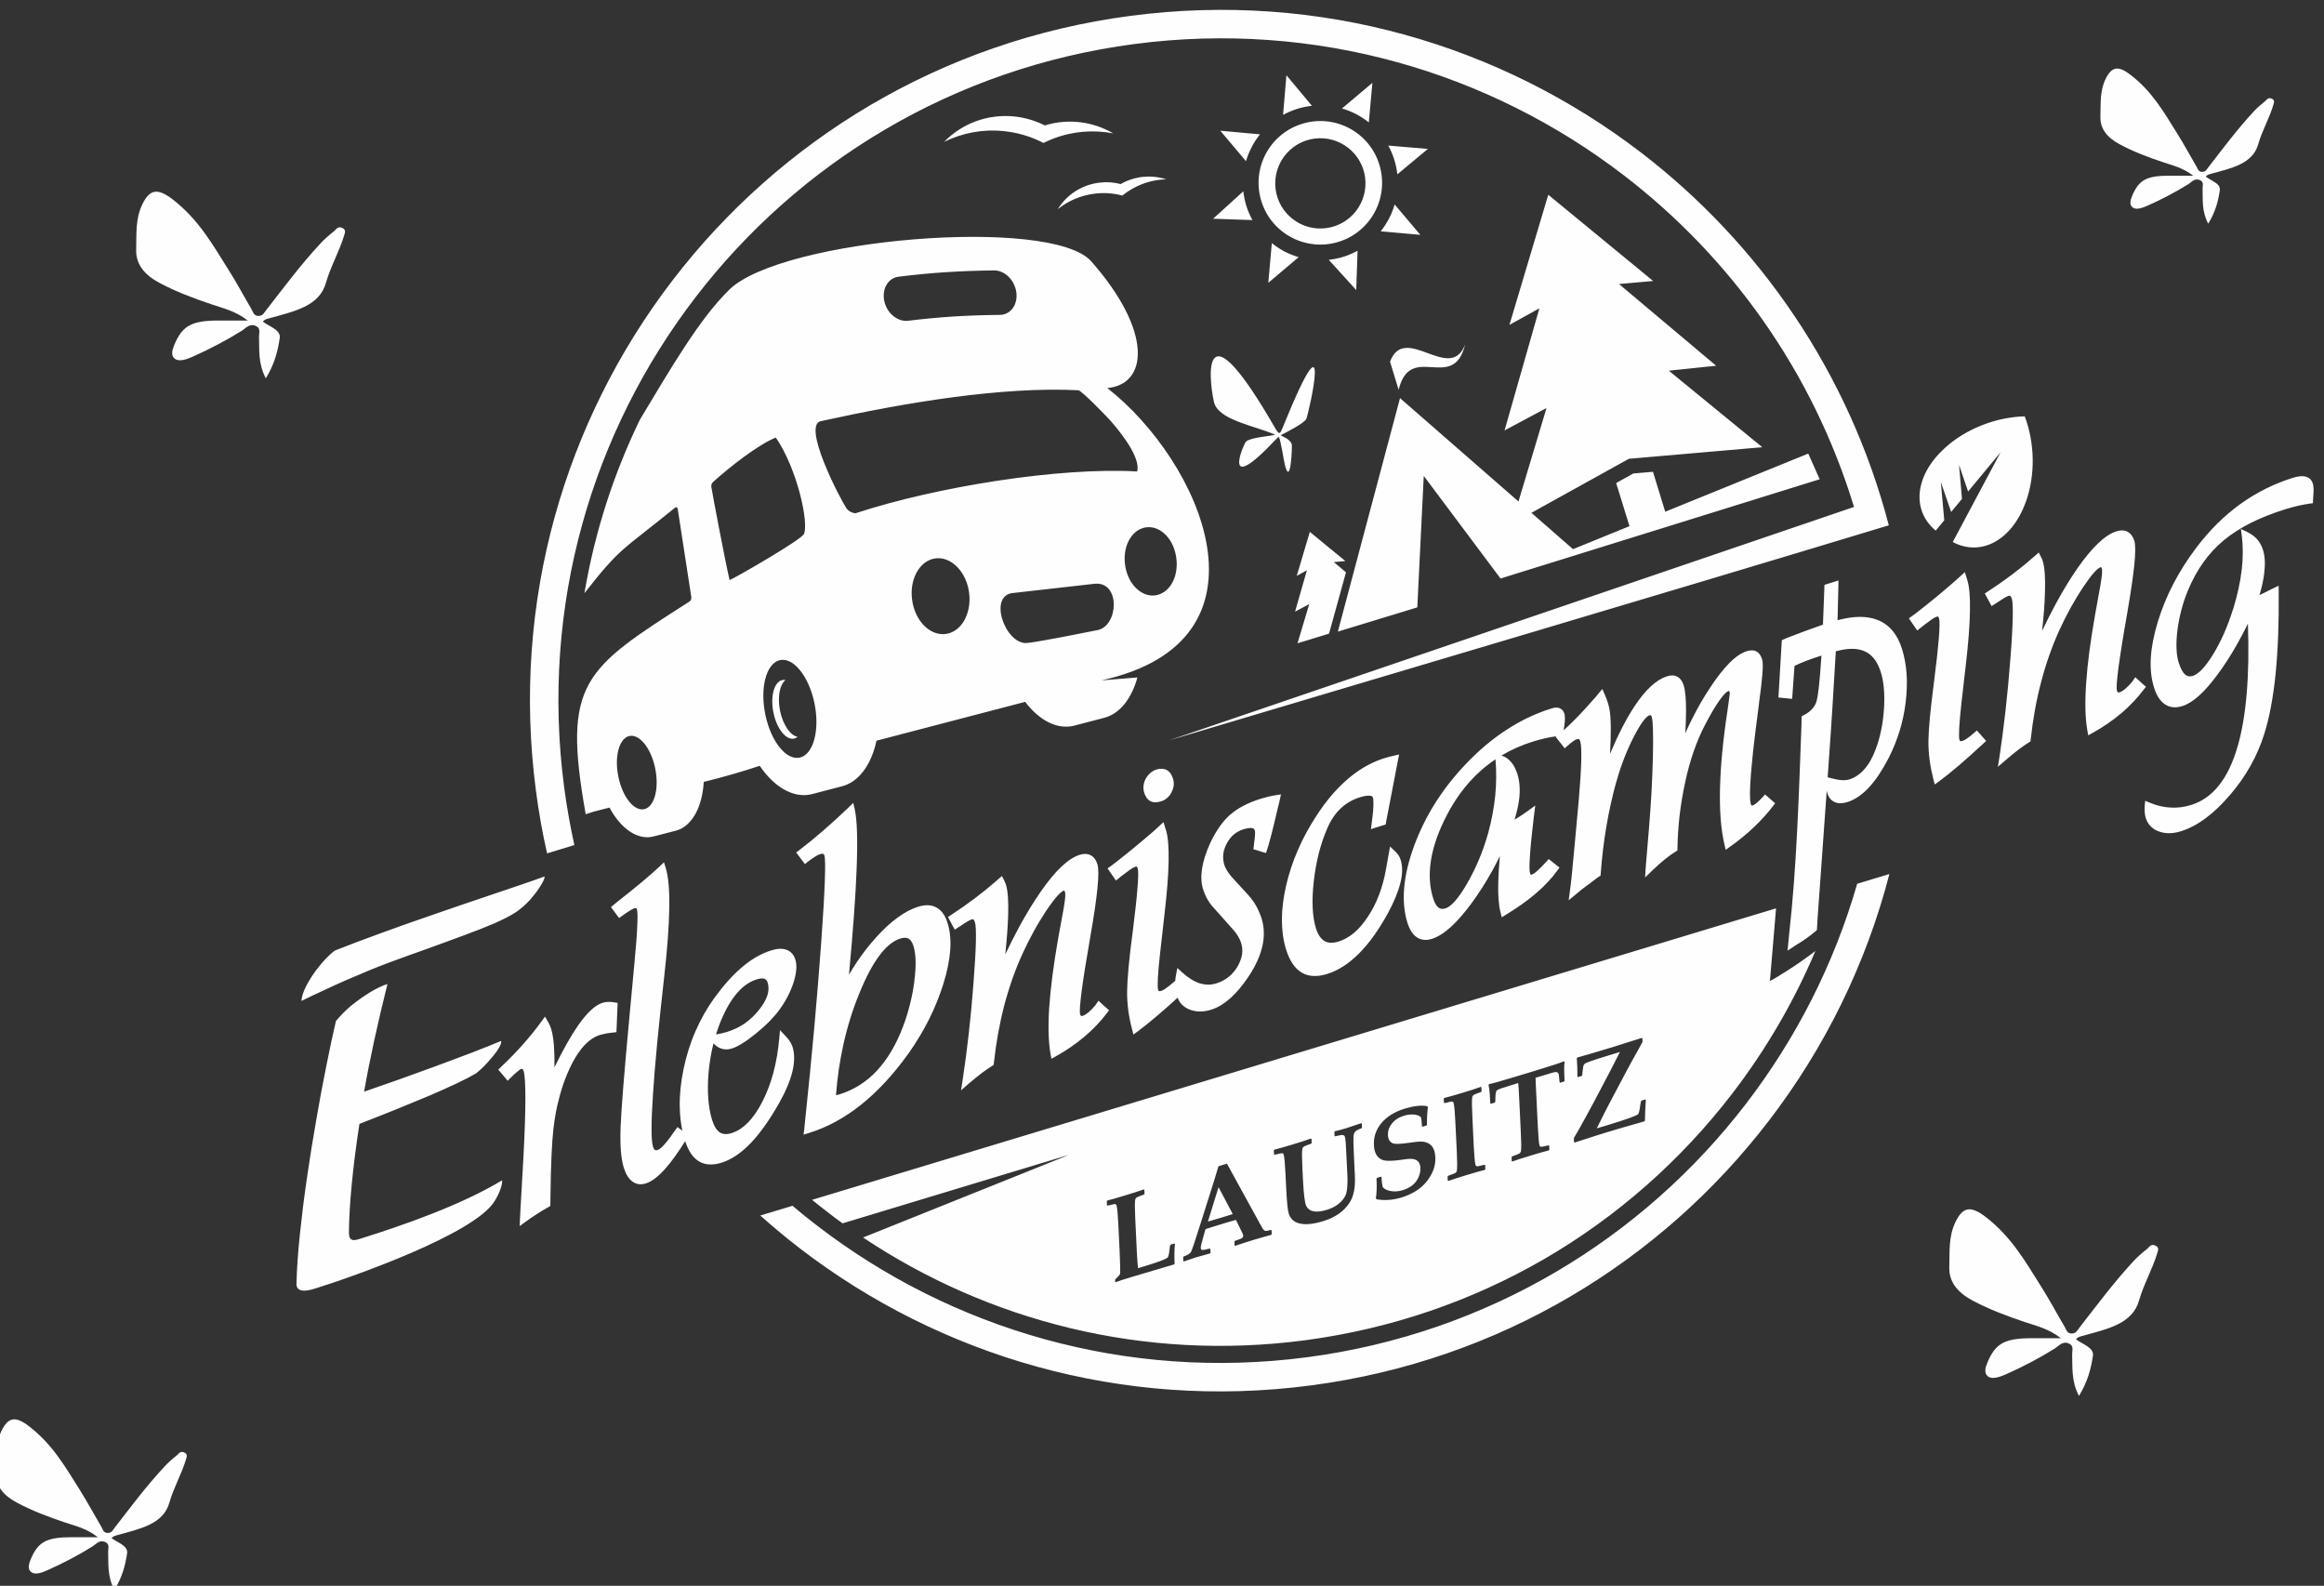 <?xml version="1.0" encoding="UTF-8"?>
<!DOCTYPE svg PUBLIC "-//W3C//DTD SVG 1.1//EN" "http://www.w3.org/Graphics/SVG/1.1/DTD/svg11.dtd">
<!-- Creator: CorelDRAW 2020 (64-Bit) -->
<svg xmlns="http://www.w3.org/2000/svg" xml:space="preserve" width="277px" height="189px" version="1.1" style="shape-rendering:geometricPrecision; text-rendering:geometricPrecision; image-rendering:optimizeQuality; fill-rule:evenodd; clip-rule:evenodd"
viewBox="0 0 277 189"
 xmlns:xlink="http://www.w3.org/1999/xlink"
 xmlns:xodm="http://www.corel.com/coreldraw/odm/2003">
 <rect x="0" y="0" width="277" height="189" fill="#333333" stroke="none"/>
 <defs>
  <style type="text/css">
   <![CDATA[
    .fil0 {fill:#FEFEFE}
    .fil1 {fill:#FEFEFE;fill-rule:nonzero}
   ]]>
  </style>
 </defs>
 <g id="Ebene_x0020_1">
  <path class="fil0" d="M90.55 91.27c-2.04,0.69 -4.4,1.36 -6.67,1.92 -0.16,2.96 -1.4,5.31 -3.31,5.81l-2.67 0.69c-1.89,0.5 -3.92,-0.94 -5.25,-3.44l-1.87 0.48 -0.97 0.31c-2.8,-15.71 -0.26,-17.27 12.36,-25.34 0.16,-0.1 0.26,-0.34 0.23,-0.53l-1.62 -10.51c-0.02,-0.19 -0.18,-0.27 -0.32,-0.15 -6.34,5.16 -6.45,4.63 -10.8,10.19 1.22,-7.25 3.47,-14.21 6.61,-20.68 3.7,-6.15 7.1,-12.03 10.67,-15.51 6.26,-6.09 38.36,-8.77 43.13,-3.36 7.4,8.41 6.73,14.67 1.91,15.1 11.12,8.69 20.82,30.12 -0.7,34.84l4.29 -0.35c-0.69,2.5 -2.08,4.32 -3.95,4.81l-3.56 0.93c-2.03,0.53 -4.18,-0.61 -5.87,-2.83l-17.72 4.63c-0.61,2.82 -2.07,4.9 -4.1,5.43l-3.56 0.93c-2.19,0.57 -4.52,-0.81 -6.26,-3.37l0 0zm1.92 -39.12c2.56,3.73 3.96,10.19 3.35,11.5 -0.32,0.68 -7.86,5.04 -8.86,5.49 -0.52,-2.22 -2.04,-10.24 -2.17,-11.09 -0.04,-0.31 0.06,-0.47 0.22,-0.62 2,-1.8 5.36,-4.44 7.46,-5.28l0 0zm5.44 -1.97c-2.43,0.32 2.17,9.17 2.96,10.37 0.14,0.22 0.39,0.44 0.75,0.55 0.09,0.03 0.2,0.05 0.32,0.08 9.72,-3.19 24.37,-5.52 33.6,-4.99 0.39,-1.45 -1.42,-4.05 -3.19,-6.06 -0.3,-0.34 -3.42,-3.6 -3.84,-3.62 -9.05,-0.45 -20.49,1.44 -30.6,3.67l0 0zm118.47 63.16c-2.57,6.07 -5.9,11.77 -9.89,16.97 -6.11,7.96 -13.75,14.73 -22.56,19.82 -8.48,4.89 -18.06,8.24 -28.4,9.61 -19.22,2.53 -37.71,-2.28 -52.66,-12.25l24.57 -9.86 -27.01 8.17c-0.59,-0.42 -1.17,-0.85 -1.74,-1.3 -0.64,-0.49 -1.27,-0.99 -1.9,-1.5l114.9 -34.74 -0.73 8.66c0.67,-0.32 3.39,-2 5.42,-3.58l0 0zm8.82 -9.17c-2.79,10.77 -7.73,20.77 -14.4,29.45 -12.82,16.71 -32.02,28.54 -54.56,31.5 -22.54,2.97 -44.15,-3.48 -60.86,-16.3 -1.64,-1.26 -3.22,-2.58 -4.76,-3.95l3.84 -1.16c0.97,0.83 1.97,1.63 2.99,2.41 16.02,12.3 36.74,18.48 58.35,15.64 21.6,-2.85 40.01,-14.18 52.31,-30.21 5.97,-7.78 10.5,-16.66 13.25,-26.22l3.84 -1.16zm-69.08 -40.78l-1.56 5.25 1.21 -0.67 -1.41 4.93 1.69 -0.9 -1.4 4.67 3.76 -1.15 2.02 -7.31 -1.45 -1.22 1.38 -0.12 -4.24 -3.48zm10.59 -16.92l-1.03 -3.36c1.76,-4.7 7.19,2.64 8.95,-2.06 -1.41,5.82 -6.51,-0.4 -7.93,5.42l0.01 0zm17.83 -23.26l-4.63 15.51 3.57 -1.97 -4.15 14.55 5 -2.67 -3.34 11.14 -14.12 -12.32 -7.41 27.83 9.47 -2.89 0.77 -15.67 9.15 12.23 38.04 -11.83 -1.36 -3.06 -17.05 6.93 -1.46 -4.76 -2.34 0.2 -2.05 1.14 1.59 5.14 -6.73 2.74 -4.96 -4.33 11.62 -6.44 15.9 -1.38 -11.14 -9.12 5.64 -0.59 -11.58 -9.74 4.07 -0.36 -12.5 -10.28zm-36.03 -4l-3.06 -3.63 4.73 0.43c-0.38,0.47 -0.71,0.98 -0.99,1.52 -0.28,0.54 -0.51,1.1 -0.68,1.68l0 0zm0.77 7.02l-4.69 -0.16 3.6 -3.27c0.07,0.58 0.19,1.18 0.37,1.76 0.19,0.59 0.43,1.15 0.72,1.67l0 0zm5.51 4.42l-3.62 3.06 0.42 -4.73c0.48,0.38 0.99,0.72 1.52,1 0.54,0.27 1.1,0.5 1.68,0.67l0 0zm7.02 -0.76l-0.16 4.68 -3.27 -3.6c0.59,-0.07 1.18,-0.19 1.77,-0.37 0.59,-0.19 1.14,-0.43 1.66,-0.71l0 0zm4.42 -5.52l3.06 3.62 -4.72 -0.42c0.38,-0.48 0.71,-0.99 0.99,-1.52 0.28,-0.54 0.5,-1.1 0.67,-1.68l0 0zm-0.76 -7.02l4.72 0.4 -3.64 3.03c-0.06,-0.59 -0.19,-1.18 -0.37,-1.77 -0.19,-0.58 -0.42,-1.14 -0.71,-1.66l0 0zm-5.52 -4.42l3.63 -3.06 -0.43 4.72c-0.47,-0.38 -0.98,-0.71 -1.52,-0.99 -0.53,-0.28 -1.1,-0.5 -1.68,-0.67l0 0zm-4.79 1.84c3.88,-1.23 8.01,0.93 9.23,4.8 1.23,3.88 -0.93,8.02 -4.8,9.24 -3.88,1.22 -8.02,-0.93 -9.24,-4.81 -1.22,-3.88 0.93,-8.01 4.81,-9.23l0 0zm-2.23 -1.08l0.4 -4.72 3.04 3.64c-0.59,0.06 -1.19,0.19 -1.77,0.37 -0.59,0.19 -1.15,0.43 -1.67,0.71l0 0zm-12.89 134.56l-0.08 -0.04 -0.43 0.13 -0.07 0.1 -0.12 0.92c-0.04,0.22 -0.08,0.38 -0.12,0.45 -0.02,0.05 -0.06,0.08 -0.11,0.12 -0.3,0.2 -1.14,0.51 -2.52,0.93l-0.95 0.29c-0.05,-0.57 -0.1,-1.15 -0.13,-1.76l-0.2 -4.18c-0.05,-1.11 -0.06,-1.84 -0.01,-2.19 0.02,-0.14 0.09,-0.25 0.23,-0.33 0.07,-0.04 0.34,-0.15 0.82,-0.32l0.07 -0.09 -0.03 -0.48 -0.07 -0.04c-0.5,0.18 -1.24,0.42 -2.21,0.71 -0.93,0.29 -1.64,0.49 -2.13,0.61l-0.06 0.08 0.02 0.48 0.07 0.05c0.48,-0.12 0.76,-0.18 0.83,-0.19 0.14,0 0.22,0.06 0.25,0.19 0.08,0.32 0.14,1.03 0.2,2.14l0.17 3.53 0.05 1.58c0.02,0.53 0.01,0.85 -0.03,0.95 -0.02,0.06 -0.21,0.26 -0.54,0.58l-0.03 0.1 0.01 0.19 0.07 0.05c0.35,-0.14 0.95,-0.33 1.81,-0.59l5.13 -1.52 0.07 -0.09c-0.04,-0.86 -0.03,-1.64 0.04,-2.36l0 0zm11.54 -1.17l-0.02 -0.44 -0.07 -0.06c-0.29,0.09 -0.51,0.13 -0.67,0.12 -0.12,-0.01 -0.26,-0.15 -0.42,-0.44l-4.16 -7.57 -1.01 0.31c-0.24,0.8 -0.42,1.39 -0.54,1.79l-1.62 5.12c-0.63,1.99 -1,3.09 -1.1,3.28 -0.11,0.2 -0.4,0.39 -0.88,0.56l-0.07 0.09 0.02 0.46 0.07 0.04c0.76,-0.26 1.24,-0.42 1.43,-0.48 0.25,-0.07 0.81,-0.23 1.68,-0.47l0.07 -0.09 -0.03 -0.44 -0.07 -0.05c-0.36,0.09 -0.6,0.14 -0.72,0.16 -0.22,0.03 -0.34,-0.04 -0.35,-0.21 -0.01,-0.17 0.09,-0.61 0.3,-1.33l0.27 -0.94c0.72,-0.23 1.26,-0.4 1.63,-0.51 0.68,-0.21 1.34,-0.41 1.99,-0.59l0.64 1.3c0.15,0.3 0.23,0.49 0.23,0.59 0.01,0.17 -0.11,0.3 -0.37,0.39l-0.61 0.22 -0.07 0.1 0.02 0.44 0.07 0.05c0.74,-0.25 1.54,-0.51 2.41,-0.77 0.22,-0.07 0.85,-0.25 1.89,-0.54l0.06 -0.09zm-4.65 -2.39c-0.37,0.13 -0.86,0.28 -1.45,0.46 -0.62,0.19 -1.12,0.33 -1.51,0.44l1.27 -4.1 1.69 3.2zm15.41 -10.3l-0.02 -0.47 -0.08 -0.05c-0.92,0.31 -1.54,0.52 -1.86,0.62 -0.44,0.13 -0.86,0.24 -1.27,0.34l-0.07 0.09 0.03 0.47 0.07 0.04c0.47,-0.11 0.76,-0.17 0.87,-0.16 0.13,0.02 0.22,0.06 0.26,0.15 0.05,0.11 0.1,0.37 0.13,0.79 0.03,0.44 0.07,1.27 0.13,2.49l0.07 1.45c0.02,0.39 0.02,0.79 -0.01,1.18 -0.02,0.43 -0.08,0.75 -0.15,0.97 -0.08,0.22 -0.21,0.46 -0.42,0.72 -0.45,0.54 -1.08,0.93 -1.9,1.18 -1.26,0.38 -2.06,0.23 -2.42,-0.45 -0.18,-0.35 -0.31,-1.4 -0.4,-3.16l-0.07 -1.44c-0.05,-1.11 -0.06,-1.84 -0.01,-2.19 0.02,-0.14 0.09,-0.25 0.23,-0.33 0.07,-0.04 0.34,-0.15 0.82,-0.32l0.07 -0.09 -0.02 -0.47 -0.08 -0.05c-0.42,0.16 -1.15,0.39 -2.16,0.7 -1,0.3 -1.73,0.51 -2.18,0.62l-0.07 0.09 0.03 0.47 0.07 0.05c0.48,-0.12 0.76,-0.18 0.83,-0.18 0.14,-0.01 0.22,0.05 0.25,0.18 0.08,0.32 0.15,1.03 0.2,2.14l0.09 1.8c0.08,1.71 0.19,2.75 0.32,3.12 0.21,0.58 0.61,0.95 1.21,1.11 0.71,0.2 1.68,0.11 2.92,-0.27 1.35,-0.41 2.37,-1.11 3.06,-2.12 0.52,-0.76 0.75,-1.83 0.68,-3.21l-0.1 -2.15c-0.04,-0.76 -0.06,-1.35 -0.07,-1.76 -0.01,-0.55 0,-0.91 0.04,-1.08 0.05,-0.32 0.36,-0.56 0.91,-0.73l0.07 -0.09zm8.74 3.52c-0.03,-0.59 -0.18,-1.05 -0.46,-1.36 -0.26,-0.29 -0.63,-0.45 -1.11,-0.49 -0.24,-0.01 -0.5,0 -0.78,0.04 -0.46,0.05 -0.73,0.09 -0.83,0.11 -0.96,0.13 -1.56,0.16 -1.82,0.08 -0.41,-0.14 -0.62,-0.47 -0.65,-1 -0.02,-0.5 0.13,-0.95 0.46,-1.37 0.35,-0.44 0.84,-0.76 1.47,-0.95 0.42,-0.13 0.82,-0.17 1.22,-0.13 0.37,0.04 0.63,0.15 0.79,0.33 0.04,0.15 0.08,0.51 0.12,1.07l0.07 0.04 0.45 -0.13 0.07 -0.1c-0.01,-0.78 0.03,-1.47 0.11,-2.05l-0.06 -0.16c-0.69,-0.14 -1.59,-0.04 -2.69,0.29 -1.22,0.37 -2.16,0.96 -2.82,1.76 -0.62,0.77 -0.91,1.63 -0.86,2.58 0.04,0.92 0.37,1.51 0.99,1.76 0.41,0.17 1.25,0.16 2.51,-0.03 0.56,-0.09 0.97,-0.11 1.22,-0.05 0.52,0.1 0.79,0.45 0.82,1.04 0.02,0.36 -0.06,0.73 -0.22,1.11 -0.33,0.75 -0.96,1.27 -1.89,1.55 -0.49,0.15 -0.98,0.19 -1.44,0.1 -0.45,-0.08 -0.77,-0.24 -0.95,-0.49 -0.08,-0.41 -0.12,-0.74 -0.13,-1.01l-0.01 -0.16 -0.07 -0.05 -0.45 0.14 -0.07 0.09c0.05,0.99 0.02,1.77 -0.08,2.34l0.09 0.13c0.97,0.16 1.95,0.09 2.94,-0.21 0.79,-0.24 1.47,-0.57 2.03,-0.97 0.62,-0.45 1.1,-0.98 1.46,-1.62 0.42,-0.72 0.61,-1.46 0.57,-2.23l0 0zm5.96 1.43l-0.02 -0.47 -0.08 -0.05c-0.48,0.12 -0.75,0.18 -0.83,0.19 -0.13,0 -0.22,-0.06 -0.25,-0.19 -0.07,-0.32 -0.14,-1.03 -0.2,-2.14l-0.17 -3.69c-0.06,-1.11 -0.06,-1.84 -0.02,-2.19 0.02,-0.14 0.1,-0.25 0.23,-0.33 0.07,-0.04 0.34,-0.15 0.82,-0.32l0.07 -0.09 -0.02 -0.48 -0.08 -0.04c-0.45,0.17 -1.17,0.4 -2.16,0.7 -1,0.3 -1.72,0.51 -2.18,0.62l-0.07 0.08 0.03 0.48 0.07 0.05c0.48,-0.12 0.76,-0.18 0.83,-0.19 0.14,0 0.22,0.06 0.25,0.19 0.08,0.32 0.15,1.03 0.2,2.14l0.18 3.69c0.05,1.11 0.06,1.84 0.01,2.19 -0.01,0.15 -0.09,0.25 -0.22,0.33 -0.07,0.04 -0.35,0.15 -0.83,0.32l-0.06 0.1 0.02 0.46 0.07 0.05c0.46,-0.17 1.19,-0.4 2.17,-0.7 0.98,-0.3 1.71,-0.5 2.18,-0.62l0.06 -0.09zm9.44 -12.8l-0.07 -0.05c-0.41,0.18 -1.42,0.51 -3.03,1l-2.86 0.87c-1.74,0.53 -2.76,0.81 -3.04,0.85l-0.06 0.09c0.08,0.34 0.12,0.68 0.14,1.01l0.07 1.19 0.08 0.05 0.45 -0.14 0.06 -0.09c0,-0.26 0.01,-0.52 0.03,-0.78 0.02,-0.23 0.05,-0.39 0.09,-0.48 0.02,-0.05 0.07,-0.1 0.15,-0.15 0.13,-0.09 0.62,-0.27 1.47,-0.52l1 -0.31c0.03,0.14 0.06,0.78 0.12,1.93l0.19 3.97c0.06,1.11 0.06,1.84 0.02,2.19 -0.02,0.14 -0.1,0.25 -0.23,0.33 -0.07,0.04 -0.34,0.15 -0.82,0.32l-0.07 0.09 0.02 0.48 0.07 0.04c0.44,-0.16 1.16,-0.4 2.17,-0.7 0.98,-0.3 1.71,-0.51 2.17,-0.62l0.07 -0.09 -0.02 -0.47 -0.08 -0.05c-0.48,0.12 -0.75,0.18 -0.82,0.18 -0.14,0.01 -0.23,-0.05 -0.26,-0.18 -0.07,-0.32 -0.14,-1.03 -0.19,-2.14l-0.19 -3.96c-0.06,-1.13 -0.09,-1.78 -0.08,-1.95l0.94 -0.28c0.79,-0.25 1.23,-0.37 1.33,-0.39 0.24,-0.04 0.4,0.03 0.47,0.19 0.03,0.1 0.07,0.44 0.12,1.03l0.08 0.04 0.45 -0.14 0.06 -0.09 -0.04 -1.17c-0.01,-0.37 0,-0.73 0.04,-1.1l0 0zm9.69 4.55l-0.08 -0.05 -0.43 0.13 -0.07 0.09c-0.02,0.1 -0.04,0.22 -0.07,0.36 -0.09,0.69 -0.18,1.08 -0.27,1.17 -0.15,0.18 -1.41,0.63 -3.8,1.36 -0.5,0.15 -0.88,0.26 -1.13,0.33 0.79,-1.59 1.3,-2.59 1.52,-3l1.94 -3.66c0.41,-0.77 0.89,-1.66 1.46,-2.67l0.54 -0.98 -0.02 -0.42 -0.07 -0.05c-1.75,0.56 -2.89,0.92 -3.41,1.08 -2.21,0.67 -3.64,1.09 -4.28,1.26l-0.06 0.09c0.03,0.43 0.04,0.71 0.05,0.83 0.02,0.4 0.02,0.85 0.02,1.35l0.07 0.06 0.43 -0.13 0.08 -0.09 0.03 -0.37c0.05,-0.39 0.08,-0.62 0.09,-0.68 0.04,-0.17 0.12,-0.29 0.24,-0.36 0.21,-0.12 0.99,-0.4 2.36,-0.82l1.77 -0.54c-0.8,1.59 -1.41,2.77 -1.82,3.53l-1.22 2.32 -0.96 1.77c-0.67,1.22 -1.16,2.1 -1.49,2.64l0.02 0.49 0.08 0.04c1.86,-0.6 3.16,-1.02 3.89,-1.24 1.01,-0.31 2.47,-0.73 4.41,-1.28l0.07 -0.09c0.01,-0.77 0.05,-1.59 0.11,-2.47l0 0zm-61.42 -129.2c22.54,-2.97 44.14,3.48 60.86,16.3 14.14,10.86 24.78,26.28 29.52,44.42 -28.55,8.64 -57.2,17.09 -85.79,25.63l81.64 -27.82c-4.89,-16.07 -14.68,-29.74 -27.44,-39.53 -16.02,-12.3 -36.74,-18.48 -58.35,-15.64 -21.61,2.85 -40.02,14.18 -52.31,30.21 -12.3,16.02 -18.48,36.74 -15.64,58.35 0.31,2.34 0.72,4.64 1.22,6.91l-3.25 0.99c-0.56,-2.44 -1,-4.93 -1.33,-7.46 -2.97,-22.54 3.48,-44.15 16.3,-60.86 12.83,-16.72 32.03,-28.54 54.57,-31.5l0 0zm-41.54 79.17c0.13,-0.03 0.27,-0.04 0.41,-0.01 -0.7,0.56 -0.98,2.09 -0.63,3.74 0.36,1.65 1.23,2.88 2.08,3.03 -0.12,0.1 -0.24,0.16 -0.38,0.2 -0.96,0.25 -2.08,-1.1 -2.49,-3.03 -0.41,-1.92 0.04,-3.68 1.01,-3.93l0 0zm-18.24 6.67c1.21,-0.31 2.6,1.38 3.11,3.78 0.51,2.4 -0.05,4.6 -1.25,4.92 -1.21,0.31 -2.6,-1.38 -3.11,-3.78 -0.52,-2.4 0.05,-4.6 1.25,-4.92l0 0zm17.94 -9.04c1.61,-0.42 3.46,1.84 4.15,5.04 0.68,3.2 -0.07,6.13 -1.68,6.55 -1.6,0.42 -3.46,-1.83 -4.14,-5.03 -0.69,-3.2 0.06,-6.14 1.67,-6.56l0 0zm178.69 -8.19c0.04,3.72 -0.09,7 -0.37,9.83 -0.29,2.83 -0.74,5.22 -1.35,7.14l0 0.01c-0.41,1.31 -0.95,2.57 -1.64,3.79 -0.68,1.22 -1.5,2.38 -2.46,3.5l0 -0.01c-0.96,1.13 -1.92,2.04 -2.89,2.76l0 0c-0.98,0.73 -1.97,1.25 -2.97,1.56 -0.94,0.29 -1.8,0.3 -2.56,0.03l0 0c-0.41,-0.14 -0.74,-0.35 -1.01,-0.62 -0.27,-0.27 -0.47,-0.6 -0.59,-0.99 -0.07,-0.22 -0.11,-0.46 -0.13,-0.7 -0.02,-0.25 -0.02,-0.5 0,-0.76l0.06 -0.6 0.55 0.23c0.83,0.35 1.65,0.54 2.48,0.58 0.82,0.05 1.64,-0.06 2.47,-0.32 2.55,-0.8 4.39,-3.1 5.5,-6.92 1.05,-3.58 1.46,-8.48 1.24,-14.68 -0.45,0.92 -0.91,1.79 -1.38,2.61 -0.73,1.28 -1.48,2.44 -2.25,3.47l0 0c-0.78,1.05 -1.5,1.88 -2.18,2.49 -0.71,0.64 -1.38,1.06 -2,1.25 -0.82,0.26 -1.52,0.18 -2.11,-0.23 -0.56,-0.39 -0.99,-1.06 -1.28,-2.02 -0.33,-1.04 -0.45,-2.23 -0.37,-3.54 0.08,-1.3 0.37,-2.73 0.84,-4.29 0.48,-1.55 1.1,-3.06 1.87,-4.54 0.77,-1.47 1.69,-2.91 2.75,-4.31 1.55,-2.04 3.29,-3.76 5.2,-5.14 1.92,-1.38 4.02,-2.43 6.29,-3.14 0.59,-0.18 1.07,-0.23 1.45,-0.15 0.46,0.11 0.77,0.39 0.91,0.85 0.03,0.09 0.05,0.19 0.06,0.31 0.02,0.11 0.02,0.25 0.03,0.39l0 0c0,0.26 -0.02,0.58 -0.05,0.96l-0.02 0.3 -0.01 0.37 -0.37 0.05c-0.44,0.06 -0.91,0.15 -1.4,0.26 -0.48,0.11 -1,0.25 -1.54,0.42 -1.54,0.48 -2.92,1.03 -4.15,1.65 -1.22,0.62 -2.28,1.31 -3.19,2.06l0 0c-0.91,0.76 -1.71,1.63 -2.41,2.61 -0.71,0.99 -1.31,2.09 -1.82,3.31l0 0c-0.32,0.75 -0.58,1.53 -0.79,2.33 -0.21,0.79 -0.37,1.6 -0.48,2.43 -0.1,0.81 -0.14,1.55 -0.11,2.21 0.02,0.64 0.11,1.2 0.26,1.67 0.22,0.7 0.48,1.18 0.78,1.44 0.25,0.2 0.55,0.26 0.9,0.15 0.33,-0.11 0.69,-0.36 1.08,-0.76 0.42,-0.43 0.86,-1.03 1.33,-1.79 0.47,-0.77 0.91,-1.61 1.31,-2.51 0.4,-0.91 0.76,-1.88 1.09,-2.93l0.01 0c0.5,-1.64 0.84,-3.19 1.01,-4.64 0.17,-1.45 0.17,-2.81 0.01,-4.09l-0.11 -0.8 0.73 0.35c0.48,0.23 0.88,0.52 1.2,0.87 0.32,0.36 0.55,0.78 0.7,1.26 0.24,0.75 0.29,1.66 0.16,2.75 -0.09,0.79 -0.28,1.68 -0.57,2.65l0.33 -0.15 1 -0.5 0.01 -0.01 0.32 -0.15 0.62 -0.3 0.01 0.69zm-16.72 10.55l0.59 0.53 0.31 0.27 -0.25 0.32c-0.77,1.02 -1.66,1.96 -2.68,2.83 -1.02,0.86 -2.15,1.64 -3.41,2.34l-0.54 0.3 -0.11 -0.61c-0.25,-1.42 -0.3,-3.28 -0.14,-5.58 0.15,-2.28 0.5,-4.99 1.06,-8.14l0 -0.01 0.63 -3.48 0 0c0.1,-0.59 0.17,-1.05 0.2,-1.4 0.02,-0.32 0.02,-0.53 -0.01,-0.62 -0.03,-0.12 -0.07,-0.19 -0.1,-0.21 0,0 -0.03,0 -0.07,0.02 -0.18,0.05 -0.43,0.26 -0.77,0.63 -0.37,0.42 -0.81,1.01 -1.32,1.77 -0.51,0.77 -1,1.58 -1.48,2.44 -0.47,0.86 -0.92,1.75 -1.34,2.67 -0.87,1.93 -1.6,3.98 -2.16,6.15 -0.58,2.18 -0.99,4.48 -1.25,6.88l-0.02 0.22 -0.19 0.11c-0.34,0.21 -0.75,0.49 -1.23,0.85 -0.46,0.35 -0.98,0.78 -1.56,1.28l-0.91 0.78 0.19 -1.18c0.26,-1.74 0.5,-3.57 0.72,-5.51 0.22,-1.94 0.41,-3.96 0.57,-6.07 0.17,-2.1 0.26,-3.77 0.29,-5 0.03,-1.2 -0.01,-1.95 -0.1,-2.25 -0.06,-0.19 -0.13,-0.31 -0.21,-0.36 -0.04,-0.03 -0.11,-0.03 -0.21,0 -0.09,0.03 -0.24,0.11 -0.46,0.23 -0.23,0.14 -0.53,0.33 -0.89,0.57l-0.02 0.01c-0.02,0.01 -0.07,0.05 -0.14,0.1l-0.01 0 -0.08 0.05 -0.4 0.26 -0.22 -0.42 -0.4 -0.73 -0.19 -0.36 0.34 -0.22c1.03,-0.67 1.99,-1.34 2.88,-2.01 0.9,-0.68 1.73,-1.35 2.51,-2.04l0 0 0.27 -0.23 0.43 -0.38 0.26 0.51c0.05,0.11 0.1,0.2 0.13,0.27l0 0c0.04,0.09 0.06,0.16 0.08,0.22 0.24,0.76 0.33,2.01 0.27,3.76 -0.03,1.27 -0.15,2.79 -0.34,4.58 0.55,-1.16 1.1,-2.25 1.65,-3.26 0.86,-1.58 1.71,-2.98 2.57,-4.21 0.86,-1.24 1.68,-2.22 2.43,-2.94 0.79,-0.76 1.53,-1.24 2.22,-1.46 0.51,-0.16 0.95,-0.14 1.32,0.06 0.37,0.2 0.64,0.55 0.8,1.07 0.15,0.47 0.14,1.44 0,2.91 -0.15,1.41 -0.43,3.31 -0.84,5.7 -0.51,2.85 -0.85,5.05 -1.06,6.61 -0.19,1.51 -0.25,2.39 -0.17,2.63 0.04,0.13 0.08,0.2 0.12,0.23 0.03,0.02 0.1,0.01 0.19,-0.02 0.2,-0.06 0.41,-0.19 0.66,-0.39 0.26,-0.22 0.55,-0.51 0.86,-0.88l0.07 -0.11 0.29 -0.42 0.37 0.34zm-20.48 -12.2l0.08 0.27c0.25,0.8 0.36,2.05 0.32,3.76 -0.03,1.67 -0.19,3.78 -0.49,6.34l0 0 -0.53 4.62 0 0c-0.13,1.21 -0.22,2.18 -0.26,2.92 -0.03,0.71 -0.03,1.17 0.02,1.38l0 0c0.03,0.11 0.07,0.17 0.11,0.19 0.06,0.02 0.18,0 0.35,-0.06l0 0c0.13,-0.04 0.29,-0.14 0.5,-0.29 0.23,-0.16 0.5,-0.37 0.8,-0.64l0.33 -0.28 0.29 0.33 0.53 0.6 0.28 0.32 -0.31 0.29c-1.08,1 -2.05,1.87 -2.91,2.61 -0.9,0.77 -1.7,1.4 -2.38,1.91l-0.53 0.38 -0.16 -0.63c-0.2,-0.79 -0.35,-1.56 -0.45,-2.31 -0.1,-0.76 -0.14,-1.5 -0.14,-2.23 0.01,-0.73 0.07,-1.69 0.18,-2.89 0.12,-1.19 0.29,-2.65 0.51,-4.36l0 0c0.28,-2.16 0.46,-3.86 0.56,-5.1 0.09,-1.21 0.1,-1.95 0.03,-2.23l-0.01 0c-0.03,-0.15 -0.07,-0.23 -0.11,-0.26l0 0c-0.03,-0.02 -0.09,-0.01 -0.19,0.02 -0.08,0.03 -0.17,0.07 -0.27,0.12 -0.1,0.06 -0.22,0.14 -0.37,0.24l-0.9 0.67 -0.01 0.01 -0.02 0.02c-0.02,0.01 -0.05,0.03 -0.1,0.07 -0.09,0.07 -0.17,0.14 -0.26,0.21l-0.37 0.3 -0.27 -0.39 -0.48 -0.7 -0.25 -0.36 0.35 -0.25 0.45 -0.33c0.77,-0.6 1.56,-1.22 2.35,-1.87 0.79,-0.65 1.59,-1.33 2.39,-2.03l0 0 0.62 -0.56 0.51 -0.47 0.21 0.66zm-16.56 23.79l0.46 0.12c0.47,0.13 0.88,0.2 1.24,0.22 0.34,0.02 0.63,-0.01 0.87,-0.08 0.67,-0.21 1.26,-0.61 1.78,-1.19 0.54,-0.6 1,-1.4 1.37,-2.4l0 -0.01c0.27,-0.7 0.49,-1.45 0.65,-2.25 0.17,-0.8 0.28,-1.65 0.34,-2.54l0 0c0.06,-0.88 0.06,-1.7 -0.01,-2.44 -0.06,-0.73 -0.18,-1.39 -0.37,-1.97 -0.39,-1.27 -1.04,-2.1 -1.95,-2.49 -0.88,-0.38 -2.01,-0.37 -3.41,0.02l-0.02 0.37 0 0c-0.25,4.16 -0.49,8.33 -0.8,12.49l-0.15 2.15zm1.28 -22.84l-0.1 4.12c1.9,-0.51 3.47,-0.53 4.72,-0.05 1.42,0.54 2.41,1.7 2.96,3.46 0.29,0.94 0.48,1.95 0.55,3.01 0.07,1.06 0.03,2.18 -0.11,3.35l0 0c-0.14,1.17 -0.38,2.31 -0.72,3.42 -0.34,1.1 -0.77,2.17 -1.3,3.21 -0.75,1.46 -1.53,2.63 -2.33,3.5 -0.83,0.9 -1.69,1.49 -2.58,1.77 -0.59,0.18 -1.09,0.19 -1.5,0.02 -0.44,-0.18 -0.74,-0.54 -0.91,-1.08 -0.03,-0.1 -0.05,-0.2 -0.07,-0.3l-1.09 15.22 -0.07 1.21 -0.01 0.18 -0.14 0.13c-0.35,0.3 -0.71,0.58 -1.08,0.84 -0.36,0.27 -0.75,0.52 -1.15,0.75l-0.36 0.24 -0.77 0.5 0.09 -0.91 0.08 -0.84 0 -0.01c0.93,-8.25 1.18,-16.89 1.49,-25.19l0 0 0.01 -0.72 0.01 -0.26 0.23 -0.12 0.24 -0.13c0.35,-0.21 0.63,-0.44 0.84,-0.69 0.21,-0.25 0.36,-0.51 0.45,-0.8l0 0c0.2,-0.66 0.39,-2.35 0.57,-5.06l0.03 -0.43 -0.02 0 0 0c-0.63,0.2 -1.23,0.41 -1.79,0.62 -0.48,0.19 -0.95,0.39 -1.4,0.6l-0.25 3.48 -0.03 0.45 -0.45 -0.04 -0.77 -0.08 -0.42 -0.04 0.03 -0.43 0.36 -6.13 0.02 -0.27 0.24 -0.11 0.4 -0.17 0.03 -0.01 1.94 -0.74 0 0 2.19 -0.79 0.02 -0.01c0.02,0 0.05,-0.01 0.08,-0.03l0.17 -4.42 0.01 -0.31 0.29 -0.1 0.8 -0.24 0.58 -0.19 -0.01 0.62zm-40.87 20.7c-0.62,0.41 -1.2,0.86 -1.76,1.36 -1.77,1.57 -3.23,3.57 -4.38,5.97l0 0c-0.85,1.76 -1.38,3.42 -1.59,4.97 -0.21,1.52 -0.11,2.95 0.3,4.27 0.17,0.55 0.39,0.92 0.65,1.11 0.22,0.16 0.49,0.19 0.82,0.08 0.33,-0.1 0.7,-0.38 1.12,-0.85 0.45,-0.51 0.94,-1.21 1.46,-2.12 0.53,-0.91 1,-1.87 1.42,-2.87 0.42,-1.01 0.78,-2.05 1.09,-3.14l0 0c0.41,-1.51 0.69,-2.99 0.84,-4.46 0.14,-1.45 0.15,-2.89 0.03,-4.32l0 0zm-39.55 1.15c0.53,0.09 0.89,0.47 1.11,1.15 0.17,0.54 0.11,1.07 -0.17,1.62 -0.14,0.27 -0.31,0.49 -0.51,0.67 -0.21,0.19 -0.45,0.33 -0.72,0.41 -1.04,0.33 -1.72,-0.02 -2.04,-1.05 -0.43,-1.4 0.83,-3.04 2.33,-2.8l0 0zm0.18 7.01l0.09 0.26c0.25,0.8 0.35,2.05 0.32,3.76 -0.03,1.67 -0.2,3.78 -0.5,6.34l0 0 -0.52 4.62 0 0c-0.14,1.21 -0.22,2.19 -0.26,2.92 -0.04,0.71 -0.03,1.17 0.02,1.38l0 0c0.03,0.11 0.07,0.17 0.11,0.18 0.06,0.03 0.18,0.01 0.35,-0.05l0 0c0.12,-0.04 0.29,-0.14 0.49,-0.29 0.23,-0.16 0.5,-0.37 0.81,-0.64l0.29 -0.24c0.01,-0.25 0.05,-0.51 0.1,-0.76l0.15 -0.77 0.58 0.53c0.72,0.65 1.42,1.09 2.1,1.3 0.67,0.2 1.33,0.2 1.98,0 0.54,-0.17 1.02,-0.42 1.43,-0.75 0.41,-0.32 0.77,-0.74 1.07,-1.23l0 0c0.29,-0.5 0.47,-0.99 0.55,-1.46 0.07,-0.47 0.03,-0.94 -0.12,-1.41 -0.08,-0.25 -0.2,-0.5 -0.36,-0.77 -0.17,-0.28 -0.38,-0.56 -0.63,-0.85l0 0.01 -2.39 -2.68 -0.01 0c-0.25,-0.29 -0.47,-0.61 -0.66,-0.95 -0.19,-0.35 -0.35,-0.72 -0.47,-1.11 -0.45,-1.44 -0.17,-3.28 0.84,-5.51l0 0c0.34,-0.72 0.71,-1.37 1.1,-1.93 0.4,-0.57 0.82,-1.05 1.27,-1.45l0 0.01c0.46,-0.41 0.99,-0.77 1.61,-1.09 0.61,-0.32 1.3,-0.6 2.08,-0.84 0.29,-0.09 0.58,-0.17 0.87,-0.24 0.29,-0.07 0.59,-0.12 0.87,-0.17l0.64 -0.1 -0.14 0.63 -0.12 0.55 -0.01 0.01 -0.56 2.34c-0.2,0.85 -0.42,1.7 -0.67,2.57l0 0 -0.15 0.47 -0.13 0.42 -0.42 -0.12 -0.73 -0.23 -0.36 -0.11 0.05 -0.36c0.01,-0.11 0.02,-0.19 0.03,-0.25l0 -0.01 0.01 -0.16 0.01 -0.04c0.06,-0.38 0.09,-0.7 0.1,-0.95 0.01,-0.22 0,-0.38 -0.03,-0.48 -0.05,-0.14 -0.15,-0.23 -0.29,-0.26 -0.24,-0.05 -0.6,0 -1.06,0.14 -0.44,0.14 -0.83,0.35 -1.15,0.62 -0.33,0.28 -0.61,0.64 -0.84,1.07 -0.23,0.44 -0.37,0.87 -0.42,1.29 -0.04,0.42 0,0.84 0.13,1.27 0.07,0.22 0.18,0.46 0.34,0.71 0.16,0.26 0.37,0.53 0.63,0.82l0 0 1.93 2.11 0 0c0.35,0.39 0.65,0.81 0.91,1.27 0.25,0.46 0.46,0.95 0.63,1.47 0.64,2.08 0.13,4.39 -1.55,6.91l0 0c-0.71,1.07 -1.43,1.93 -2.16,2.58 -0.76,0.68 -1.52,1.14 -2.3,1.38 -0.91,0.29 -1.75,0.29 -2.5,0.01l0 0c-0.39,-0.14 -0.72,-0.35 -0.99,-0.62 -0.22,-0.23 -0.39,-0.51 -0.51,-0.82 -0.86,0.79 -1.65,1.49 -2.37,2.1 -0.9,0.77 -1.69,1.4 -2.37,1.91l-0.53 0.38 -0.16 -0.63c-0.21,-0.79 -0.36,-1.56 -0.46,-2.31 -0.09,-0.76 -0.14,-1.5 -0.13,-2.23 0.01,-0.73 0.07,-1.69 0.18,-2.89 0.11,-1.19 0.28,-2.65 0.51,-4.36l0 0c0.27,-2.17 0.46,-3.86 0.55,-5.1 0.1,-1.2 0.11,-1.95 0.03,-2.23l0 0c-0.03,-0.15 -0.07,-0.23 -0.11,-0.26l0 0c-0.03,-0.02 -0.09,-0.01 -0.19,0.02 -0.08,0.03 -0.17,0.07 -0.27,0.12 -0.1,0.06 -0.23,0.14 -0.37,0.24l-0.9 0.67 -0.01 0.01 -0.03 0.02c-0.01,0.01 -0.04,0.03 -0.1,0.07 -0.09,0.07 -0.17,0.14 -0.25,0.21l-0.37 0.3 -0.27 -0.39 -0.49 -0.71 -0.24 -0.35 0.35 -0.25 0.45 -0.33 0 0c0.77,-0.6 1.55,-1.22 2.34,-1.87 0.8,-0.65 1.59,-1.33 2.39,-2.02l0 0 0.62 -0.57 0.52 -0.47 0.2 0.67zm-7.58 20.95l0.59 0.53 0.3 0.27 -0.24 0.32c-0.77,1.02 -1.67,1.96 -2.69,2.82 -1.01,0.86 -2.15,1.64 -3.4,2.34l-0.54 0.3 -0.11 -0.6c-0.25,-1.42 -0.3,-3.28 -0.15,-5.58 0.16,-2.28 0.51,-4.99 1.06,-8.15l0 0 0.64 -3.48 0 0c0.1,-0.59 0.17,-1.06 0.2,-1.41 0.02,-0.31 0.02,-0.52 -0.01,-0.61 -0.04,-0.12 -0.07,-0.19 -0.1,-0.21 -0.01,-0.01 -0.03,0 -0.08,0.01 -0.17,0.06 -0.43,0.27 -0.76,0.64 -0.37,0.42 -0.81,1 -1.32,1.76 -0.51,0.78 -1.01,1.59 -1.48,2.45 -0.47,0.85 -0.92,1.75 -1.34,2.67 -0.88,1.93 -1.6,3.98 -2.17,6.15 -0.57,2.18 -0.98,4.48 -1.24,6.88l-0.02 0.22 -0.19 0.11c-0.34,0.21 -0.75,0.49 -1.23,0.85 -0.46,0.35 -0.98,0.77 -1.56,1.27l-0.91 0.79 0.18 -1.19c0.27,-1.73 0.51,-3.56 0.73,-5.5 0.22,-1.94 0.41,-3.96 0.57,-6.07 0.16,-2.1 0.26,-3.77 0.29,-5 0.02,-1.2 -0.01,-1.95 -0.11,-2.25 -0.06,-0.19 -0.12,-0.31 -0.2,-0.36 -0.04,-0.03 -0.11,-0.03 -0.21,0 -0.09,0.03 -0.25,0.11 -0.46,0.23 -0.24,0.14 -0.53,0.33 -0.89,0.57l-0.02 0.01c-0.02,0.01 -0.08,0.05 -0.15,0.1l0 -0.01 -0.08 0.06 -0.4 0.26 -0.23 -0.42 -0.39 -0.73 -0.19 -0.36 0.34 -0.22c1.02,-0.67 1.98,-1.34 2.88,-2.02 0.89,-0.67 1.73,-1.35 2.51,-2.03l0 0 0.27 -0.24 0.43 -0.37 0.26 0.51c0.05,0.11 0.09,0.2 0.12,0.27l0 0c0.04,0.09 0.07,0.16 0.09,0.22 0.24,0.75 0.33,2.01 0.27,3.76 -0.04,1.26 -0.15,2.79 -0.34,4.58 0.55,-1.16 1.1,-2.25 1.65,-3.26 0.86,-1.58 1.71,-2.98 2.57,-4.21 0.86,-1.24 1.67,-2.22 2.43,-2.95 0.79,-0.75 1.53,-1.23 2.22,-1.45 0.51,-0.16 0.95,-0.14 1.32,0.06 0.37,0.19 0.63,0.55 0.79,1.06 0.15,0.48 0.15,1.45 0,2.91 -0.14,1.42 -0.42,3.32 -0.84,5.71 -0.5,2.85 -0.85,5.05 -1.05,6.61 -0.19,1.51 -0.25,2.38 -0.17,2.63 0.04,0.13 0.08,0.2 0.12,0.23 0.03,0.01 0.1,0.01 0.19,-0.02 0.19,-0.06 0.41,-0.19 0.66,-0.39 0.26,-0.22 0.55,-0.51 0.86,-0.88l0.07 -0.11 0.29 -0.42 0.37 0.34zm-31.66 10.92l0.03 0c0.15,-0.03 0.28,-0.07 0.39,-0.1 1.71,-0.53 3.19,-1.47 4.44,-2.8 1.27,-1.36 2.32,-3.12 3.14,-5.3 0.33,-0.88 0.61,-1.77 0.83,-2.67 0.23,-0.91 0.4,-1.83 0.52,-2.75l-0.01 0c0.12,-0.92 0.17,-1.73 0.15,-2.43 -0.02,-0.68 -0.11,-1.25 -0.25,-1.72 -0.14,-0.45 -0.34,-0.75 -0.59,-0.89 -0.24,-0.14 -0.57,-0.14 -0.98,-0.01 -0.83,0.26 -1.65,0.91 -2.45,1.97 -0.84,1.1 -1.65,2.63 -2.44,4.57 -0.8,1.95 -1.43,3.99 -1.9,6.11 -0.43,1.94 -0.72,3.95 -0.88,6.02l0 0zm2.24 -34.07c0.28,1.28 0.36,3.66 0.22,7.16 -0.12,3.21 -0.43,7.4 -0.91,12.55 0.29,-0.5 0.59,-0.98 0.91,-1.46 0.72,-1.09 1.52,-2.1 2.37,-3.04l0 0c0.86,-0.95 1.7,-1.72 2.52,-2.31 0.84,-0.62 1.65,-1.04 2.44,-1.29 0.87,-0.27 1.6,-0.24 2.2,0.1 0.6,0.33 1.04,0.95 1.31,1.84 0.3,0.93 0.4,2.01 0.32,3.22 -0.09,1.19 -0.35,2.52 -0.8,3.97 -0.45,1.45 -1.02,2.88 -1.73,4.29 -0.7,1.4 -1.54,2.79 -2.5,4.15l-0.01 0c-1.76,2.45 -3.62,4.45 -5.58,6.02 -1.97,1.57 -4.04,2.7 -6.21,3.37l-0.65 0.2 0.08 -0.67 0.09 -0.88 0 0c0.42,-4 0.79,-7.76 1.11,-11.28 0.32,-3.54 0.59,-6.9 0.82,-10.09 0.23,-3.15 0.37,-5.6 0.43,-7.33 0.06,-1.71 0.05,-2.71 -0.05,-3.01 -0.03,-0.11 -0.08,-0.18 -0.13,-0.2 -0.08,-0.03 -0.22,-0.02 -0.4,0.04 -0.15,0.04 -0.34,0.14 -0.56,0.28 -0.25,0.15 -0.54,0.36 -0.89,0.62l-0.35 0.27 -0.27 -0.36 -0.5 -0.67 -0.26 -0.35 0.35 -0.26c0.92,-0.7 1.87,-1.48 2.85,-2.33 0.98,-0.84 1.99,-1.76 3.04,-2.77l0.56 -0.55 0.18 0.77zm-16.54 26.83c0.22,-0.04 0.43,-0.08 0.63,-0.12 0.27,-0.06 0.49,-0.12 0.68,-0.18 0.77,-0.24 1.47,-0.57 2.11,-1.01 0.63,-0.44 1.2,-0.98 1.71,-1.62 0.5,-0.63 0.84,-1.22 1.01,-1.77 0.15,-0.52 0.16,-1.01 0.02,-1.47 -0.08,-0.24 -0.2,-0.4 -0.38,-0.46 -0.21,-0.08 -0.52,-0.06 -0.93,0.07 -0.82,0.25 -1.57,0.77 -2.26,1.54 -0.71,0.79 -1.35,1.86 -1.92,3.2l-0.01 0c-0.25,0.59 -0.47,1.2 -0.66,1.83l0 -0.01zm-5.99 -19.84c0.32,1.02 0.46,2.65 0.42,4.87 -0.03,2.19 -0.25,4.97 -0.63,8.34 -0.66,5.85 -1.1,10.43 -1.31,13.76 -0.22,3.31 -0.23,5.36 -0.02,6.16l0 0c0.07,0.26 0.15,0.42 0.26,0.48 0.07,0.05 0.19,0.05 0.36,-0.02l0 0c0.16,-0.05 0.39,-0.24 0.68,-0.55 0.33,-0.36 0.72,-0.85 1.15,-1.48l0.01 -0.01 0.22 -0.31 0.26 -0.36 0.36 0.27 0.22 0.16c-0.19,-0.9 -0.29,-1.84 -0.31,-2.82 -0.03,-1.42 0.12,-2.92 0.45,-4.51 0.33,-1.59 0.8,-3.1 1.42,-4.51 0.61,-1.42 1.37,-2.75 2.27,-4l0 0c1.1,-1.51 2.2,-2.74 3.32,-3.68 1.13,-0.95 2.27,-1.6 3.42,-1.96 0.73,-0.23 1.33,-0.26 1.81,-0.09 0.54,0.18 0.9,0.58 1.09,1.18 0.22,0.7 0.14,1.62 -0.23,2.77l0 0c-0.18,0.55 -0.41,1.09 -0.68,1.61 -0.27,0.53 -0.59,1.05 -0.96,1.55l0 0c-0.33,0.47 -0.74,0.94 -1.21,1.42 -0.46,0.47 -0.99,0.94 -1.57,1.42l0 0c-0.59,0.48 -1.12,0.87 -1.6,1.17 -0.5,0.32 -0.94,0.54 -1.33,0.66 -0.48,0.15 -0.93,0.14 -1.35,-0.03 -0.3,-0.12 -0.58,-0.31 -0.83,-0.58l-0.03 0.12c-0.26,1.05 -0.44,2.15 -0.55,3.29l0 0c-0.1,1.13 -0.11,2.19 -0.04,3.15 0.07,0.95 0.22,1.81 0.46,2.58 0.23,0.73 0.54,1.22 0.92,1.47 0.36,0.23 0.83,0.26 1.39,0.08 0.68,-0.21 1.33,-0.62 1.93,-1.23 0.63,-0.63 1.21,-1.47 1.75,-2.52 0.54,-1.06 0.98,-2.21 1.31,-3.46 0.34,-1.27 0.57,-2.63 0.7,-4.08l0.09 -0.98 0.67 0.71c0.2,0.21 0.37,0.42 0.5,0.62 0.14,0.22 0.25,0.44 0.32,0.65 0.52,1.67 -0.01,3.9 -1.59,6.7 -1.12,1.98 -2.24,3.57 -3.36,4.75 -1.16,1.21 -2.32,1.99 -3.48,2.36 -2.15,0.67 -3.6,-0.19 -4.36,-2.56 -0.88,1.4 -1.68,2.51 -2.42,3.33 -0.83,0.92 -1.58,1.49 -2.26,1.7 -0.62,0.2 -1.17,0.12 -1.64,-0.24 -0.43,-0.32 -0.76,-0.86 -1,-1.62 -0.17,-0.56 -0.29,-1.24 -0.35,-2.07 -0.06,-0.8 -0.07,-1.73 -0.03,-2.79 0.04,-1.05 0.15,-2.7 0.33,-4.94 0.18,-2.26 0.43,-5.09 0.75,-8.5l0.58 -6.22 0 0c0.18,-1.88 0.29,-3.34 0.33,-4.38 0.05,-1.02 0.03,-1.64 -0.04,-1.87 -0.03,-0.09 -0.06,-0.15 -0.09,-0.16 -0.06,-0.02 -0.16,-0.01 -0.31,0.03 -0.05,0.02 -0.16,0.08 -0.33,0.18 -0.19,0.11 -0.43,0.27 -0.71,0.46 -0.04,0.04 -0.09,0.07 -0.15,0.11 -0.05,0.04 -0.12,0.09 -0.19,0.14l-0.35 0.25 -0.26 -0.35 -0.46 -0.62 -0.25 -0.34 0.32 -0.26 0.32 -0.27 0 0c1.2,-0.94 2.23,-1.77 3.09,-2.49 0.88,-0.74 1.57,-1.35 2.08,-1.83l0.51 -0.49 0.21 0.68zm87.41 -13.53l-0.13 0.67 -1.43 7.42 -0.04 0.26 -0.26 0.08 -0.84 0.26 -0.66 0.21 0.09 -0.69 0.06 -0.47c0.1,-0.69 0.14,-1.25 0.15,-1.7 0.01,-0.42 -0.01,-0.73 -0.07,-0.92 -0.04,-0.11 -0.14,-0.18 -0.31,-0.2 -0.28,-0.04 -0.7,0.02 -1.25,0.19 -0.88,0.28 -1.64,0.72 -2.27,1.32 -0.65,0.61 -1.18,1.4 -1.59,2.35 -0.41,0.94 -0.75,1.94 -1.02,2.99 -0.26,1.06 -0.47,2.18 -0.6,3.35l0 0c-0.13,1.18 -0.18,2.23 -0.13,3.16 0.04,0.92 0.17,1.72 0.38,2.41 0.24,0.77 0.59,1.29 1.03,1.55 0.43,0.25 1,0.27 1.69,0.05 0.63,-0.2 1.24,-0.54 1.82,-1.02 0.58,-0.49 1.13,-1.13 1.65,-1.92l0 0c0.53,-0.8 0.98,-1.67 1.34,-2.62 0.36,-0.95 0.64,-1.98 0.83,-3.08l0 0 0.25 -1.4 0 0c0.01,-0.06 0.03,-0.13 0.04,-0.24l0.05 -0.24 0.14 -0.8 0.59 0.56c0.16,0.15 0.3,0.31 0.42,0.48 0.11,0.18 0.2,0.37 0.26,0.57 0.24,0.77 0.23,1.69 -0.05,2.78 -0.26,1.04 -0.76,2.24 -1.49,3.59l0 0c-1.09,1.98 -2.23,3.57 -3.42,4.76 -1.21,1.22 -2.48,2.04 -3.8,2.45 -2.42,0.75 -4.05,-0.21 -4.9,-2.91 -0.33,-1.08 -0.5,-2.26 -0.5,-3.54 0,-1.26 0.17,-2.62 0.5,-4.07 0.33,-1.44 0.8,-2.86 1.41,-4.26 0.6,-1.39 1.34,-2.75 2.22,-4.09 1.17,-1.81 2.44,-3.28 3.79,-4.42 1.21,-1.03 2.5,-1.79 3.86,-2.28 0.71,-0.26 1.45,-0.42 2.19,-0.59l0 0zm-130.83 29.38c0.78,-0.39 1.65,-0.81 2.58,-1.23 0.93,-0.44 1.87,-0.87 2.84,-1.29 0.97,-0.42 1.89,-0.81 2.76,-1.17 0.89,-0.36 1.66,-0.66 2.33,-0.91 1.58,-0.58 3.13,-1.15 4.65,-1.68 1.52,-0.55 2.95,-1.07 4.28,-1.57 1.34,-0.49 2.53,-0.96 3.55,-1.4 1.04,-0.46 1.85,-0.87 2.46,-1.26 0.64,-0.42 1.23,-0.92 1.78,-1.53 0.54,-0.62 0.97,-1.18 1.3,-1.73 0.32,-0.52 0.47,-0.88 0.45,-1.07 -0.77,0.28 -1.83,0.66 -3.2,1.12 -1.38,0.47 -2.95,1 -4.73,1.6 -1.77,0.6 -3.66,1.24 -5.63,1.93 -1.97,0.67 -3.93,1.37 -5.9,2.09 -1.97,0.71 -3.81,1.41 -5.56,2.1 -0.64,0.5 -1.27,1.14 -1.87,1.9 -0.61,0.75 -1.09,1.5 -1.49,2.25 -0.39,0.75 -0.58,1.37 -0.6,1.85l0 0zm10.25 -2.02c-0.61,0.19 -1.3,0.52 -2.06,0.98 -0.76,0.46 -1.5,0.99 -2.24,1.58 -0.71,0.6 -1.32,1.22 -1.84,1.85 -0.35,1.48 -0.72,3.22 -1.12,5.23 -0.41,2.01 -0.82,4.17 -1.21,6.47 -0.41,2.3 -0.78,4.63 -1.12,6.97 -0.35,2.36 -0.62,4.61 -0.85,6.78 -0.22,2.14 -0.36,4.08 -0.4,5.81 -0.03,0.41 0.13,0.69 0.48,0.81 0.35,0.13 0.93,0.07 1.72,-0.18 4.6,-1.43 18.97,-6.5 21.39,-10.39 0.32,-0.51 0.56,-1 0.72,-1.47 0.17,-0.47 0.23,-0.82 0.19,-1.04 -4.78,2.89 -11.66,5.33 -17.04,7 -0.43,0.14 -0.73,0.16 -0.92,0.05 -0.19,-0.11 -0.28,-0.37 -0.29,-0.77 0.01,-1.68 0.12,-3.59 0.33,-5.75 0.2,-2.15 0.51,-4.57 0.92,-7.26 1.45,-0.56 2.87,-1.13 4.28,-1.69 1.41,-0.57 2.74,-1.12 4,-1.65 1.25,-0.54 2.36,-1.03 3.33,-1.49 0.98,-0.46 1.75,-0.87 2.31,-1.2 0.25,-0.2 0.55,-0.47 0.9,-0.81 0.34,-0.35 0.68,-0.72 1.01,-1.12 0.34,-0.4 0.61,-0.76 0.81,-1.12 0.2,-0.34 0.29,-0.62 0.26,-0.81 -1.02,0.42 -2.2,0.9 -3.55,1.42 -1.37,0.52 -2.79,1.05 -4.3,1.61 -1.5,0.55 -2.99,1.09 -4.45,1.61 -1.46,0.51 -2.81,0.99 -4.04,1.41 0.33,-1.9 0.73,-3.94 1.2,-6.09 0.47,-2.14 1,-4.4 1.58,-6.74l0 0zm159.99 -34.66l0 0c0,-0.06 -0.01,-0.1 -0.01,-0.13 -0.03,-0.07 -0.04,-0.11 -0.06,-0.13 -0.01,-0.01 -0.03,-0.02 -0.05,-0.01 -0.05,0.01 -0.16,0.08 -0.21,0.11 -0.22,0.15 -0.51,0.48 -0.87,0.98 -0.5,0.69 -1.09,1.69 -1.77,3l0 0c-0.49,0.94 -0.93,1.97 -1.32,3.09 -0.39,1.13 -0.73,2.34 -1.01,3.65 -0.29,1.32 -0.51,2.64 -0.67,3.96 -0.15,1.31 -0.24,2.64 -0.26,3.99l0 0.23 -0.2 0.13c-0.42,0.25 -0.86,0.57 -1.33,0.95 -0.48,0.39 -0.99,0.84 -1.52,1.36l-0.81 0.78 0.07 -1.12 0.06 -0.75 0 0 0.33 -3.93c0.12,-1.47 0.22,-2.9 0.3,-4.28 0.08,-1.4 0.13,-2.8 0.17,-4.2 0.03,-1.39 0.04,-2.48 0.01,-3.3 -0.02,-0.78 -0.07,-1.3 -0.14,-1.53 -0.04,-0.12 -0.08,-0.19 -0.12,-0.22 -0.03,-0.02 -0.1,-0.01 -0.19,0.02 -0.18,0.06 -0.42,0.28 -0.71,0.66 -0.33,0.44 -0.7,1.06 -1.12,1.87 -0.42,0.81 -0.8,1.67 -1.15,2.56 -0.34,0.89 -0.66,1.83 -0.93,2.81l-0.01 0c-0.47,1.71 -0.87,3.48 -1.18,5.31 -0.31,1.83 -0.54,3.72 -0.68,5.66l-0.01 0.21 -0.18 0.12c-0.1,0.06 -0.17,0.11 -0.2,0.13l0 0c-0.05,0.04 -0.06,0.04 -0.06,0.04l-0.02 0.02 -0.02 0.02 -1.11 0.84 -0.01 0c-0.22,0.17 -0.44,0.34 -0.67,0.51 -0.25,0.2 -0.47,0.38 -0.68,0.56l-0.86 0.71 0.15 -1.11c0.07,-0.45 0.15,-1.17 0.25,-2.15 0.09,-0.95 0.21,-2.2 0.35,-3.73l0.46 -5.03 0 0c0.16,-1.88 0.26,-3.4 0.29,-4.57 0.03,-1.13 0,-1.89 -0.1,-2.28 -0.05,-0.18 -0.1,-0.29 -0.17,-0.34 -0.04,-0.02 -0.12,-0.02 -0.23,0.01 -0.12,0.04 -0.27,0.12 -0.45,0.24 -0.19,0.13 -0.42,0.32 -0.68,0.55l-0.34 0.3 -1.08 -1.37 0.1 -0.07c-0.43,0.06 -0.84,0.13 -1.23,0.22 -0.53,0.11 -1.04,0.25 -1.56,0.41 -1.35,0.42 -2.61,0.98 -3.77,1.67 0.43,0.13 0.8,0.38 1.11,0.73 0.34,0.38 0.6,0.88 0.8,1.51 0.26,0.84 0.33,1.8 0.21,2.88 -0.09,0.77 -0.28,1.61 -0.56,2.52 0.08,-0.05 0.16,-0.1 0.24,-0.14 0.43,-0.26 0.9,-0.57 1.4,-0.94l0.83 -0.6 -0.13 1.02 -0.06 0.47c-0.23,1.92 -0.38,3.45 -0.45,4.58 -0.07,1.07 -0.07,1.73 0.01,1.97 0.03,0.12 0.07,0.19 0.1,0.2l0 0.01c0.02,0.01 0.08,-0.01 0.17,-0.04l0 0c0.15,-0.06 0.36,-0.21 0.63,-0.45 0.29,-0.26 0.64,-0.62 1.05,-1.07l0.28 -0.31 0.32 0.25 0.63 0.5 0.34 0.26 -0.25 0.34c-0.67,0.93 -1.51,1.84 -2.54,2.72 -1.01,0.87 -2.21,1.72 -3.59,2.56l-0.51 0.31 -0.14 -0.58c-0.23,-0.87 -0.32,-2.1 -0.27,-3.69 0.02,-0.89 0.09,-1.9 0.19,-3.02 -0.31,0.64 -0.64,1.26 -0.97,1.86 -0.76,1.36 -1.57,2.62 -2.43,3.79l0 0c-0.87,1.17 -1.68,2.1 -2.45,2.8 -0.8,0.72 -1.55,1.19 -2.25,1.41 -0.7,0.22 -1.31,0.15 -1.82,-0.2 -0.48,-0.33 -0.84,-0.91 -1.1,-1.72 -0.39,-1.27 -0.52,-2.68 -0.38,-4.22 0.13,-1.53 0.53,-3.18 1.19,-4.97l0 0c0.66,-1.78 1.5,-3.48 2.52,-5.1 1.02,-1.61 2.21,-3.13 3.59,-4.58l0 0c1.55,-1.64 3.18,-3.02 4.9,-4.13 1.71,-1.12 3.51,-1.97 5.38,-2.55 0.35,-0.11 0.65,-0.12 0.9,-0.04 0.3,0.11 0.5,0.33 0.61,0.66 0.06,0.22 0.08,0.53 0.05,0.94l0 0c-0.02,0.29 -0.07,0.64 -0.14,1.05 0.43,-0.38 0.88,-0.81 1.37,-1.31 0.74,-0.74 1.53,-1.61 2.39,-2.59l0 0 0.85 -1.02c0.87,1.89 1,2.53 1.01,4.9 0,0.82 -0.03,1.76 -0.09,2.83 0.97,-2.3 1.93,-4.17 2.88,-5.61 1.32,-2.02 2.64,-3.24 3.94,-3.64 0.47,-0.15 0.88,-0.13 1.23,0.07 0.34,0.19 0.58,0.53 0.73,1.02 0.19,0.6 0.29,1.63 0.28,3.06 0,0.76 -0.03,1.65 -0.09,2.65 0.25,-0.57 0.51,-1.12 0.79,-1.67 0.67,-1.35 1.4,-2.63 2.21,-3.83 0.81,-1.22 1.56,-2.18 2.26,-2.88 0.73,-0.74 1.42,-1.2 2.05,-1.4 0.94,-0.3 1.56,0.03 1.85,0.97 0.09,0.28 0.1,0.87 0.03,1.77 -0.07,0.86 -0.2,2.02 -0.41,3.5l0.01 0c-0.29,2.15 -0.52,4.02 -0.7,5.61l0 0c-0.02,0.19 -0.03,0.37 -0.05,0.55l0 0 -0.01 0.04 0 0c-0.08,0.79 -0.15,1.51 -0.2,2.14 -0.15,1.97 -0.16,3.18 -0.02,3.62 0.03,0.11 0.06,0.17 0.09,0.18 0.03,0.02 0.09,0.01 0.18,-0.02 0.1,-0.03 0.23,-0.12 0.42,-0.27 0.21,-0.18 0.47,-0.43 0.76,-0.74l0.25 -0.28 1.2 1.05 -0.22 0.29c-0.66,0.87 -1.43,1.72 -2.29,2.54 -0.86,0.82 -1.81,1.6 -2.86,2.34l-0.52 0.38 -0.15 -0.63c-0.42,-1.79 -0.6,-4.03 -0.53,-6.72 0.06,-2.66 0.36,-5.77 0.9,-9.31l0 0 0.23 -1.67 0 -0.01c0.01,-0.04 0.02,-0.09 0.02,-0.13l0 0 0.01 -0.08 0.01 -0.06 -0.01 -0.06zm24.55 -19.38c-2.88,-2.38 -2.54,-6.52 1.05,-9.81 2.58,-2.37 6.21,-3.72 9.56,-3.81 1.19,3.13 1.31,7 0.1,10.29 -1.69,4.57 -5.39,6.45 -8.68,4.69l5.7 -10.69 -3.87 4.67 -1.08 -3.17 0.35 4.05 -1.29 1.56 -1.23 -3.57 0.41 4.56 -1.02 1.23zm-74.05 -46.72c2.95,-0.38 5.65,1.69 6.04,4.63 0.38,2.95 -1.69,5.65 -4.63,6.04 -2.95,0.39 -5.65,-1.69 -6.04,-4.63 -0.38,-2.95 1.69,-5.65 4.63,-6.04l0 0zm-32.14 -1.57c2.83,-0.87 5.78,-0.45 8.16,0.95 -2.34,-0.45 -4.81,-0.28 -7.19,0.64l-0.27 0.11 -0.02 0.01 -0.02 0 0 0.01 -0.01 0 -0.02 0.01 -0.02 0.01 -0.02 0 -0.01 0.01 -0.02 0.01 -0.11 0.05 -0.02 0 -0.02 0.01 -0.01 0.01 -0.09 0.04 -0.02 0.01 -0.02 0.01 -0.01 0 -0.02 0.01 -0.02 0.01 -0.02 0.01 -0.01 0.01 -0.02 0.01 -0.02 0 -0.02 0.01 -0.02 0.01 -0.01 0.01 -0.02 0.01 -0.12 0.05 -0.02 0.01 -0.02 0.01 -0.01 0.01 -0.02 0.01 -0.02 0.01 -0.02 0.01 -0.01 0c-1.44,-0.75 -3.04,-1.24 -4.74,-1.41 -2.54,-0.26 -4.97,0.23 -7.1,1.28 2.08,-2.14 5.11,-3.35 8.35,-3.03 1.31,0.14 2.54,0.51 3.65,1.07l0 0zm9.04 6.99c1.71,-0.98 3.68,-1.13 5.43,-0.57 -1.58,0.04 -3.16,0.52 -4.56,1.45l-0.16 0.11 -0.02 0.01 -0.01 0.01 0 0 -0.01 0 -0.01 0.01 -0.01 0.01 -0.01 0.01 -0.01 0 -0.01 0.01 -0.06 0.05 -0.01 0.01 -0.01 0 -0.01 0.01 -0.06 0.04 -0.01 0.01 -0.01 0.01 -0.01 0 -0.01 0.01 -0.01 0.01 -0.01 0.01 -0.01 0 -0.01 0.01 -0.01 0.01 -0.01 0.01 -0.01 0.01 -0.01 0 -0.01 0.01 -0.07 0.06 -0.01 0 -0.01 0.01 -0.01 0.01 -0.01 0.01 -0.01 0.01 -0.01 0 -0.01 0.01c-1.04,-0.28 -2.14,-0.37 -3.27,-0.23 -1.68,0.2 -3.19,0.86 -4.42,1.85 1.04,-1.69 2.83,-2.91 4.98,-3.16 0.87,-0.11 1.72,-0.04 2.51,0.17l0 0zm18.42 29.87c-2.54,-1.1 -6.81,-1.75 -7.3,-3.91 -0.36,-1.59 -0.76,-4.96 0.31,-5.39 0.91,-0.37 2.92,1.45 6.98,8.5 0.51,0.89 0.59,0.71 0.91,-0.06 6.22,-15.33 3.05,-1.45 2.8,-1 -0.32,0.55 -2.46,1.62 -3.05,1.93 0.28,0.16 1.15,0.48 1.33,1.08 0.06,0.2 -0.12,5.1 -0.81,2.52 -0.13,-0.5 -0.56,-3.3 -0.73,-3.37 -0.04,-0.02 -0.08,-0.01 -0.13,0.03 -0.05,0.04 -0.11,0.1 -0.15,0.15 -6.75,7.21 -3.9,0.51 -3.61,0.31 0.73,-0.5 2.7,-0.58 3.45,-0.79l0 0zm-33.51 -19.58c1.28,-0.01 2.47,1.16 2.66,2.63 0.19,1.46 -0.69,2.66 -1.97,2.67 -1.94,0.02 -3.74,0.08 -5.5,0.19 -1.87,0.12 -3.65,0.29 -5.43,0.51 -1.26,0.15 -2.53,-0.9 -2.84,-2.34 -0.31,-1.45 0.45,-2.76 1.7,-2.91 2.03,-0.25 3.88,-0.43 5.66,-0.54 1.89,-0.12 3.76,-0.19 5.72,-0.21l0 0zm-5.86 43.34c-1.88,0.18 -3.64,-1.7 -3.92,-4.2 -0.29,-2.49 1.01,-4.65 2.89,-4.83 1.89,-0.17 3.65,1.71 3.93,4.2 0.28,2.49 -1.01,4.66 -2.9,4.83l0 0zm8.27 -4.91c-3.26,0.13 -1.07,6.26 1.56,5.97 1.84,-0.21 6.51,-1.17 8.36,-1.53 2.54,-0.5 2.76,-5.87 -0.37,-5.52 -1.45,0.17 -2.96,0.34 -4.51,0.51 -1.62,0.19 -3.3,0.38 -5.04,0.57l0 0zm16.71 0.31c-1.67,0.15 -3.26,-1.48 -3.52,-3.78 -0.25,-2.3 0.94,-4.19 2.62,-4.35 1.68,-0.16 3.27,1.48 3.52,3.78 0.26,2.3 -0.93,4.19 -2.62,4.35l0 0zm-64 48.95l-0.11 2.72 -0.02 0.38 -0.38 0.04c-0.3,0.03 -0.59,0.07 -0.87,0.12 -0.26,0.05 -0.5,0.11 -0.72,0.17 -0.84,0.27 -1.63,0.88 -2.34,1.83 -0.75,0.99 -1.43,2.35 -2.03,4.06l0 0c-0.28,0.83 -0.51,1.67 -0.71,2.53 -0.19,0.86 -0.34,1.75 -0.44,2.65l-0.01 0c-0.1,0.91 -0.18,2.04 -0.24,3.4 -0.06,1.35 -0.1,2.93 -0.12,4.76l0 0 -0.01 0.9 -0.01 0.25 -0.21 0.13c-0.49,0.27 -0.95,0.55 -1.4,0.84 -0.44,0.29 -0.87,0.58 -1.3,0.89l-0.74 0.54 0.04 -0.92 0.04 -0.8 0 -0.01 0.36 -6.32 0 0c0.16,-3.03 0.24,-5.41 0.24,-7.16 0,-1.72 -0.07,-2.8 -0.2,-3.24 -0.05,-0.15 -0.1,-0.24 -0.15,-0.27 -0.03,-0.02 -0.09,-0.01 -0.19,0.01 -0.06,0.03 -0.2,0.11 -0.39,0.28 -0.23,0.18 -0.51,0.44 -0.84,0.77l-0.34 0.34 -0.31 -0.37 -0.54 -0.64 -0.27 -0.32 0.3 -0.29c0.95,-0.89 1.82,-1.79 2.63,-2.7 0.81,-0.91 1.56,-1.84 2.24,-2.78l0.4 -0.55 0.34 0.59c0.09,0.15 0.16,0.29 0.22,0.43 0.07,0.15 0.12,0.29 0.17,0.43 0.2,0.65 0.33,1.56 0.37,2.72 0.03,0.57 0.03,1.19 0.02,1.89 1.02,-2.09 1.96,-3.76 2.82,-5 1.07,-1.53 2.04,-2.43 2.91,-2.7 0.21,-0.07 0.44,-0.1 0.68,-0.11 0.23,-0.01 0.48,0.01 0.74,0.06l0.39 0.06 -0.02 0.39z"/>
  <path class="fil1" d="M11.66 183.21c-1.33,-1.04 -2.65,-1.34 -3.86,-1.74 -2.03,-0.68 -4,-1.42 -5.8,-2.39 -1.63,-0.87 -2.55,-2.03 -2.5,-3.6 0.05,-1.66 -0.1,-3.34 0.67,-4.93 0.81,-1.66 1.66,-1.81 3.28,-0.57 2.84,2.17 4.38,4.94 6.08,7.62 0.91,1.46 1.71,2.95 2.58,4.42 0.16,0.28 0.22,0.72 0.8,0.68 0.42,-0.03 0.55,-0.35 0.75,-0.61 1.91,-2.46 3.75,-4.95 5.93,-7.28 0.44,-0.48 0.94,-0.93 1.48,-1.35 0.22,-0.17 0.38,-0.57 0.89,-0.35 0.43,0.19 0.3,0.51 0.22,0.79 -0.52,1.76 -1.5,3.44 -1.99,5.19 -0.73,2.58 -3.49,3.11 -6.13,3.85 -0.26,0.08 -0.53,0.1 -0.75,0.38 0.68,0.54 1.98,0.89 1.84,1.81 -0.21,1.39 -0.55,2.8 -1.52,4.37 -0.86,-1.67 -0.69,-3.12 -0.74,-4.55 -0.01,-0.4 0.22,-0.91 -0.34,-1.16 -0.7,-0.32 -1.13,0.28 -1.51,0.51 -1.7,1.06 -3.5,2.01 -5.4,2.85 -0.58,0.26 -1.39,0.57 -1.87,0.25 -0.53,-0.34 -0.33,-1.02 -0.12,-1.53 0.88,-2.12 1.9,-2.66 4.89,-2.66 0.87,0 1.75,0 3.12,0z"/>
  <path class="fil1" d="M261.41 20.94c-1.22,-0.94 -2.41,-1.21 -3.51,-1.58 -1.84,-0.61 -3.64,-1.29 -5.27,-2.17 -1.49,-0.8 -2.32,-1.85 -2.28,-3.28 0.05,-1.5 -0.09,-3.03 0.61,-4.48 0.73,-1.51 1.51,-1.64 2.98,-0.51 2.58,1.97 3.99,4.48 5.53,6.93 0.83,1.32 1.55,2.68 2.34,4.01 0.15,0.26 0.2,0.65 0.74,0.62 0.37,-0.03 0.49,-0.32 0.67,-0.55 1.74,-2.24 3.42,-4.5 5.39,-6.63 0.4,-0.43 0.87,-0.84 1.35,-1.22 0.2,-0.16 0.35,-0.52 0.81,-0.32 0.4,0.17 0.27,0.46 0.2,0.72 -0.47,1.6 -1.36,3.12 -1.81,4.71 -0.66,2.35 -3.17,2.84 -5.57,3.51 -0.24,0.07 -0.48,0.09 -0.68,0.35 0.61,0.49 1.8,0.81 1.67,1.64 -0.19,1.27 -0.5,2.54 -1.38,3.97 -0.79,-1.52 -0.63,-2.83 -0.67,-4.13 -0.02,-0.37 0.2,-0.83 -0.31,-1.06 -0.64,-0.29 -1.03,0.25 -1.37,0.47 -1.56,0.96 -3.19,1.83 -4.92,2.59 -0.53,0.23 -1.26,0.51 -1.7,0.22 -0.48,-0.31 -0.3,-0.92 -0.1,-1.39 0.8,-1.93 1.73,-2.42 4.44,-2.42 0.8,0 1.59,0 2.84,0z"/>
  <path class="fil1" d="M245.64 159.49c-1.46,-1.13 -2.9,-1.46 -4.23,-1.9 -2.21,-0.74 -4.36,-1.55 -6.34,-2.61 -1.78,-0.96 -2.78,-2.23 -2.73,-3.94 0.05,-1.82 -0.11,-3.65 0.73,-5.39 0.88,-1.82 1.81,-1.98 3.59,-0.62 3.1,2.37 4.79,5.4 6.64,8.33 1.01,1.59 1.87,3.23 2.82,4.83 0.19,0.31 0.24,0.79 0.88,0.74 0.46,-0.03 0.6,-0.38 0.82,-0.66 2.09,-2.69 4.11,-5.41 6.48,-7.97 0.49,-0.52 1.04,-1.01 1.63,-1.46 0.24,-0.2 0.42,-0.64 0.97,-0.39 0.47,0.21 0.33,0.55 0.24,0.86 -0.57,1.93 -1.64,3.76 -2.18,5.67 -0.79,2.83 -3.81,3.41 -6.69,4.22 -0.29,0.09 -0.59,0.11 -0.83,0.42 0.74,0.59 2.17,0.97 2.02,1.97 -0.24,1.53 -0.61,3.06 -1.67,4.78 -0.94,-1.83 -0.75,-3.41 -0.81,-4.97 -0.01,-0.44 0.24,-0.99 -0.37,-1.27 -0.77,-0.35 -1.24,0.3 -1.65,0.56 -1.86,1.16 -3.83,2.2 -5.91,3.12 -0.64,0.27 -1.52,0.61 -2.05,0.27 -0.58,-0.38 -0.36,-1.12 -0.12,-1.68 0.96,-2.32 2.08,-2.91 5.35,-2.91 0.95,0 1.91,0 3.41,0z"/>
  <path class="fil1" d="M29.53 38.2c-1.46,-1.13 -2.91,-1.45 -4.23,-1.9 -2.21,-0.74 -4.37,-1.55 -6.34,-2.61 -1.78,-0.96 -2.78,-2.22 -2.73,-3.94 0.05,-1.81 -0.11,-3.65 0.73,-5.39 0.88,-1.82 1.81,-1.97 3.59,-0.62 3.1,2.38 4.79,5.4 6.64,8.34 1.01,1.59 1.87,3.22 2.82,4.83 0.18,0.31 0.24,0.78 0.88,0.74 0.46,-0.04 0.6,-0.39 0.82,-0.67 2.09,-2.68 4.11,-5.41 6.48,-7.96 0.49,-0.52 1.04,-1.01 1.63,-1.47 0.24,-0.19 0.42,-0.63 0.97,-0.39 0.47,0.21 0.33,0.56 0.24,0.86 -0.57,1.93 -1.64,3.76 -2.18,5.68 -0.79,2.83 -3.81,3.4 -6.7,4.22 -0.28,0.08 -0.58,0.11 -0.82,0.41 0.74,0.59 2.17,0.97 2.01,1.97 -0.23,1.53 -0.6,3.07 -1.66,4.79 -0.95,-1.83 -0.75,-3.41 -0.81,-4.97 -0.01,-0.45 0.24,-1 -0.37,-1.27 -0.77,-0.35 -1.24,0.3 -1.65,0.55 -1.87,1.16 -3.83,2.2 -5.91,3.12 -0.64,0.28 -1.52,0.62 -2.05,0.27 -0.58,-0.37 -0.36,-1.11 -0.12,-1.68 0.96,-2.31 2.08,-2.91 5.34,-2.91 0.96,0 1.91,0 3.42,0z"/>
 </g>
</svg>
